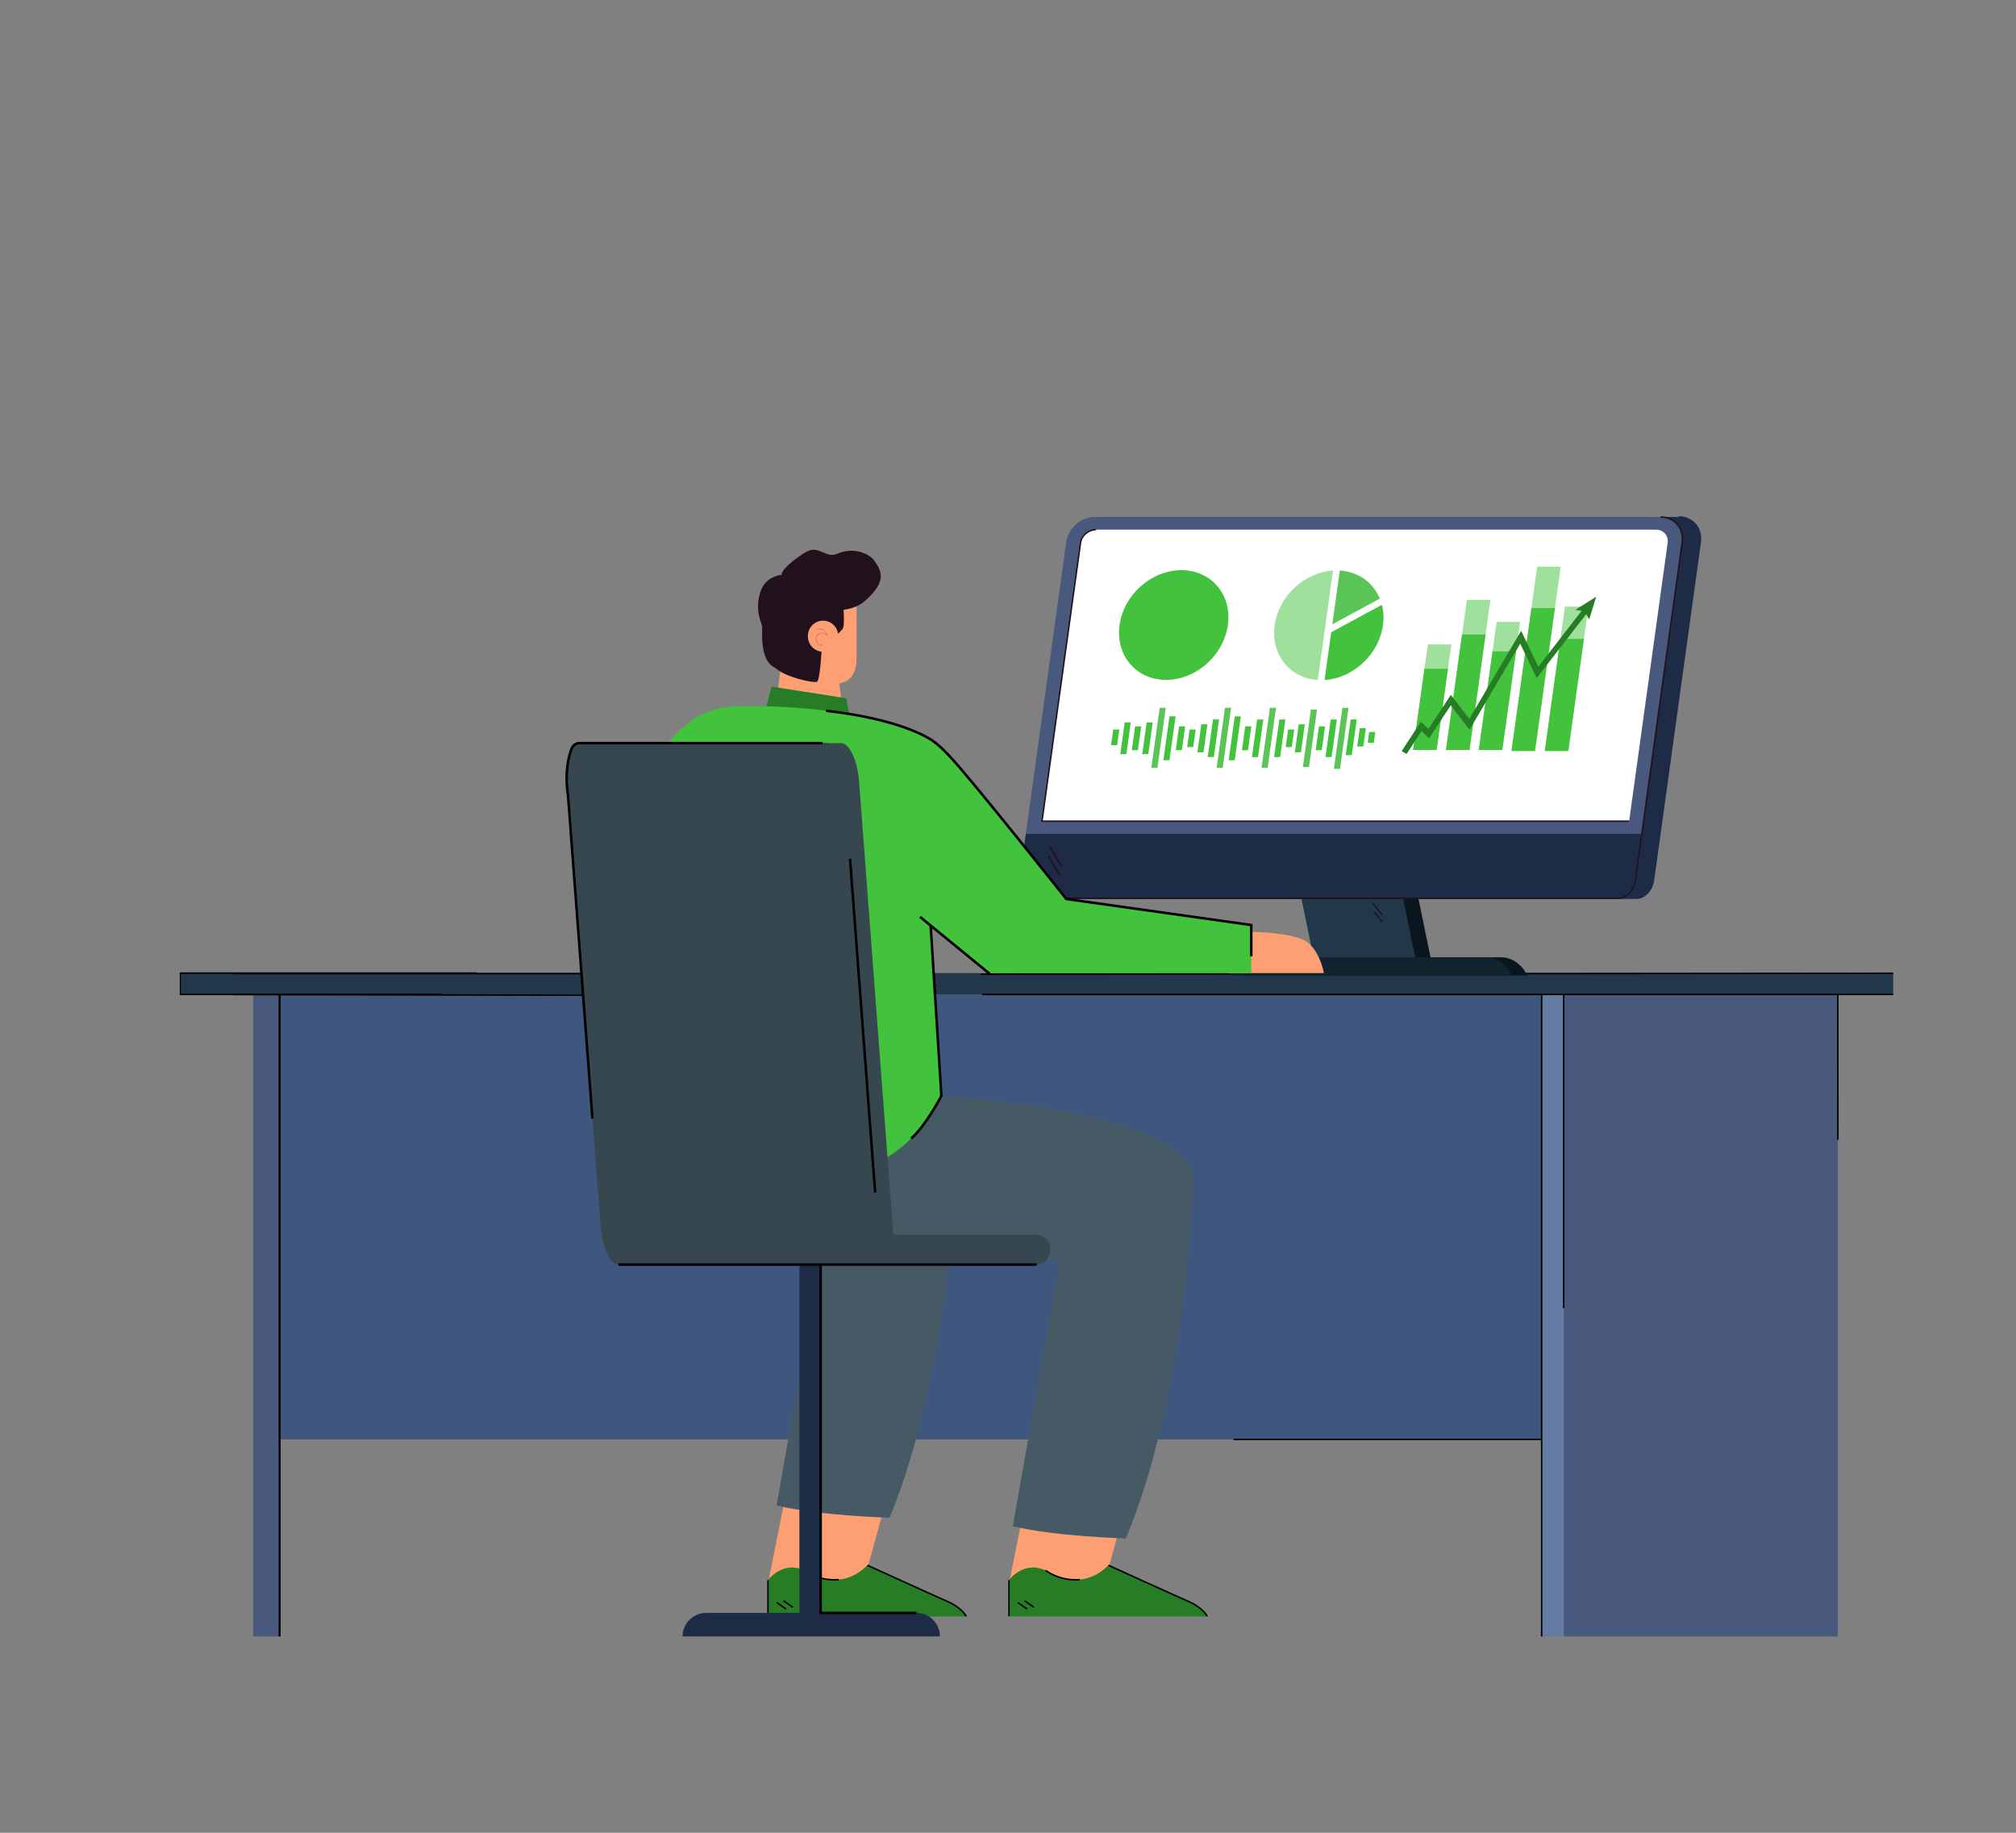 <?xml version="1.0" encoding="utf-8"?>
<!-- Generator: Adobe Illustrator 27.5.0, SVG Export Plug-In . SVG Version: 6.00 Build 0)  -->
<svg version="1.1" id="Layer_1" xmlns="http://www.w3.org/2000/svg" xmlns:xlink="http://www.w3.org/1999/xlink" x="0px" y="0px"
	 viewBox="400 100 2200 2000" style="enable-background:new 0 0 3309.165 2000;" xml:space="preserve">
<rect x="400" y="100" width="2200" height="2000" fill="#808080" stroke="none"/>
<g>
	<g>
		<g>
			<g>

					<rect x="690.743" y="1185.165" transform="matrix(-1 -1.224647e-16 1.224647e-16 -1 2984.399 2855.854)" style="fill:#3F567E;" width="1602.913" height="485.524"/>
			</g>
		</g>
	</g>
	<g>
		<g>
			<g>

					<rect x="596.769" y="1161.883" transform="matrix(-1 -1.224647e-16 1.224647e-16 -1 3062.796 2347.048)" style="fill:#223749;" width="1869.259" height="23.281"/>
			</g>
		</g>
	</g>
	<g>
		<g>
			<rect x="2106.433" y="1185.164" style="fill:#49597D;" width="299.107" height="700.601"/>
		</g>
	</g>
	<g>
		<g>
			<g>
				<rect x="2082.367" y="1185.164" style="fill:#647BA3;" width="24.066" height="700.601"/>
			</g>
		</g>
	</g>
	<g>
		<g>
			<g>
				<rect x="676.347" y="1185.165" style="fill:#49597D;" width="28.791" height="700.601"/>
			</g>
		</g>
	</g>
	<g>
		<g>
			<rect x="1470.458" y="1161.601" transform="matrix(1 -0.001 0.001 1 -1.238 2.098)" width="995.569" height="1.624"/>
		</g>
	</g>
	<g>
		<g>
			<rect x="654.974" y="1161.602" width="602.141" height="1.624"/>
		</g>
	</g>
	<g>
		<g>
			<rect x="1471.792" y="1184.352" width="994.235" height="1.624"/>
		</g>
	</g>
	<g>
		<g>
			<rect x="955.799" y="883.965" transform="matrix(0.002 -1 1 0.002 -230.689 2140.106)" width="1.624" height="603.275"/>
		</g>
	</g>
	<g>
		<g>
			<polygon points="596.231,1185.976 882.009,1185.976 882.009,1184.352 597.307,1184.352 597.307,1162.695 920.048,1162.695
				920.048,1161.071 596.231,1161.071 			"/>
		</g>
	</g>
	<g>
		<g>
			<path d="M2404.843,1343.9h1.624c0,0-0.114-156.055-0.114-158.736h-1.624C2404.729,1187.845,2404.843,1343.9,2404.843,1343.9z"/>
		</g>
	</g>
	<g>
		<g>
			<rect x="2081.554" y="1185.164" width="1.624" height="700.601"/>
		</g>
	</g>
	<g>
		<g>
			<rect x="2105.621" y="1185.164" width="1.624" height="342.227"/>
		</g>
	</g>
	<g>
	</g>
	<g>
	</g>
	<g>
		<g>
			<rect x="1746.092" y="1669.877" width="336.274" height="1.624"/>
		</g>
	</g>
	<g>
		<g>
			<rect x="704.04" y="1185.164" width="2.194" height="700.601"/>
		</g>
	</g>
	<g>
		<g>
			<g>
			</g>
		</g>
		<g>
			<g>
			</g>
		</g>
		<g>
			<g>
				<g>
					<g>
					</g>
				</g>
			</g>
		</g>
		<g>
			<g>
				<g>
					<g>
					</g>
				</g>
			</g>
		</g>
		<g>
			<g>
				<g>
					<g>
					</g>
				</g>
			</g>
		</g>
		<g>
			<g>
				<g>
					<g>
					</g>
				</g>
			</g>
		</g>
		<g>
			<g>
				<g>
					<g>
					</g>
				</g>
			</g>
		</g>
		<g>
			<g>
				<g>
					<g>
					</g>
				</g>
			</g>
		</g>
		<g>
			<g>
				<g>
					<g>
					</g>
				</g>
			</g>
		</g>
		<g>
			<g>
				<g>
					<g>
					</g>
				</g>
			</g>
		</g>
		<g>
			<g>
				<g>
					<g>
					</g>
				</g>
			</g>
		</g>
		<g>
			<g>
				<g>
					<g>
						<g>
							<polygon style="fill:#21111D;" points="1101.938,1105.233 1103.156,1104.421 1093.868,1092.689 1092.649,1093.502 							"/>
						</g>
					</g>
				</g>
			</g>
		</g>
		<g>
			<g>
				<g>
					<g>
					</g>
				</g>
			</g>
		</g>
		<g>
		</g>
	</g>
	<g>
		<g>
			<g>
				<g>
					<path style="fill:#0A161E;" d="M1771.975,1144.651h78.153l-44.965-219.186h110.949l44.965,219.186h77.902
						c10.986,0,23.243,8.906,27.376,19.891h0h-306.787C1755.434,1153.557,1760.989,1144.651,1771.975,1144.651z"/>
				</g>
			</g>
		</g>
		<g>
			<g>
				<g>
					<path style="fill:#1E2B46;" d="M1532.12,1060.975l7.064-51.026l44.08-318.421c2.094-15.13,16.057-27.394,31.187-27.394h617.391
						l0.111-0.803c15.548,0,26.446,12.649,24.294,28.197l-51.143,369.448c-1.529,11.039-10.161,20.02-19.244,20.02h-640.841
						l0.111-0.803C1536.476,1080.193,1530.651,1071.589,1532.12,1060.975z"/>
				</g>
			</g>
		</g>
		<g>
			<g>
				<g>
					<g>
						<g>
							<polygon style="fill:#223749;" points="1836.112,1157.91 1947.062,1157.91 1899.377,925.465 1788.427,925.465 							"/>
						</g>
					</g>
				</g>
			</g>
		</g>
		<g>
			<g>
				<g>
					<g>
						<g>
							<path style="fill:#49597D;" d="M1519.461,1009.949l44.079-318.422c2.094-15.129,16.057-27.394,31.187-27.394h617.392
								c15.129,0,25.696,12.265,23.602,27.394l-44.08,318.422H1519.461z"/>
						</g>
					</g>
				</g>
			</g>
		</g>
		<g>
			<g>
				<g>
					<g>
						<g>
							<path style="fill:#1E2B46;" d="M2191.641,1009.949l-7.063,51.026c-1.469,10.614-9.676,19.218-18.33,19.218h-640.841
								c-8.654,0-14.479-8.604-13.009-19.218l7.063-51.026H2191.641z"/>
						</g>
					</g>
				</g>
			</g>
		</g>
		<g>
			<g>
				<g>
					<g>
						<g>
							<path style="fill:#FFFFFF;" d="M1537.11,996.121l42.048-303.744c1.102-7.962,8.683-14.417,16.932-14.417h610.839
								c8.249,0,14.042,6.455,12.94,14.417l-42.048,303.744H1537.11z"/>
						</g>
					</g>
				</g>
			</g>
		</g>
		<g>
			<g>
				<g>
					<g>
						<g>
							<path style="fill:#122330;" d="M1742.833,1164.542c-4.134-10.986,1.421-19.891,12.406-19.891h267.004
								c10.986,0,23.243,8.906,27.376,19.891v0L1742.833,1164.542z"/>
						</g>
					</g>
				</g>
			</g>
		</g>
		<g>
			<g>
				<g>
					<g>
						<g>
							<path style="fill:#21111D;" d="M1525.296,1080.996h640.84c9.083,0,17.716-8.981,19.244-20.02l51.143-369.448
								c2.153-15.548-8.745-28.197-24.294-28.197l-0.222,1.606c14.662,0,24.94,11.929,22.91,26.591l-51.143,369.448
								c-1.406,10.154-9.219,18.414-17.416,18.414h-640.84L1525.296,1080.996z"/>
						</g>
					</g>
				</g>
			</g>
		</g>
		<g>
			<g>
				<g>
					<g>
						<g>
							<polygon style="fill:#21111D;" points="1557.291,1045.539 1558.725,1044.603 1546.372,1023.304 1544.938,1024.24 							"/>
						</g>
					</g>
				</g>
			</g>
		</g>
		<g>
			<g>
				<g>
					<g>
						<g>
							<polygon style="fill:#21111D;" points="1555.902,1055.616 1557.326,1054.662 1544.893,1033.945 1543.469,1034.898 							"/>
						</g>
					</g>
				</g>
			</g>
		</g>
		<g>
			<g>
				<g>
					<g>
						<g>
							<polygon style="fill:#21111D;" points="1907.575,1098.891 1908.806,1098.094 1898.467,1084.774 1897.235,1085.571 							"/>
						</g>
					</g>
				</g>
			</g>
		</g>
		<g>
			<g>
				<g>
					<g>
						<g>
							<polygon style="fill:#21111D;" points="1907.874,1106.549 1909.092,1105.737 1899.804,1094.006 1898.585,1094.818 							"/>
						</g>
					</g>
				</g>
			</g>
		</g>
		<g>
			<g>
				<g>
					<g>
						<g>
							<path style="fill:#21111D;" d="M1536.196,996.924h641.514l0.222-1.606h-639.908l41.937-302.941
								c1.039-7.507,8.225-13.613,16.017-13.613l0.222-1.606c-8.678,0-16.684,6.827-17.845,15.219L1536.196,996.924z"/>
						</g>
					</g>
				</g>
			</g>
		</g>
		<g>
			<g>
				<path style="opacity:0.5;fill:#FFFFFF;" d="M2130.211,971.287h-537.912c-10.247,0-17.38-8.419-15.932-18.804l32.115-230.33
					c1.448-10.385,10.928-18.804,21.175-18.804h537.912c10.247,0,17.38,8.419,15.932,18.804l-32.115,230.33
					C2149.939,962.869,2140.458,971.287,2130.211,971.287z"/>
			</g>
			<g>
				<polygon style="opacity:0.5;fill:#42c23d;" points="2075.082,919.54 2049.426,919.54 2077.477,718.354 2103.134,718.354 				"/>
				<polygon style="opacity:0.5;fill:#42c23d;" points="2039.41,918.406 2013.753,918.406 2033.248,778.586 2058.905,778.586
					"/>
				<polygon style="opacity:0.5;fill:#42c23d;" points="2111.429,919.54 2085.772,919.54 2107.746,761.943 2133.402,761.943 				"/>
				<polygon style="opacity:0.5;fill:#42c23d;" points="2003.579,918.406 1977.922,918.406 2000.76,754.61 2026.417,754.61 				"/>
				<polygon style="opacity:0.5;fill:#42c23d;" points="1967.748,918.406 1942.091,918.406 1958.157,803.174 1983.814,803.174
					"/>
				<g>
					<polygon style="fill:#42c23d;" points="2075.082,919.54 2049.426,919.54 2071.17,763.587 2096.827,763.587 					"/>
					<polygon style="fill:#42c23d;" points="2039.41,918.406 2013.753,918.406 2028.755,810.81 2054.412,810.81 					"/>
					<polygon style="fill:#42c23d;" points="2111.429,919.54 2085.772,919.54 2102.84,797.13 2128.496,797.13 					"/>
					<polygon style="fill:#42c23d;" points="2003.579,918.406 1977.922,918.406 1995.496,792.36 2021.153,792.36 					"/>
					<polygon style="fill:#42c23d;" points="1967.748,918.406 1942.091,918.406 1954.455,829.732 1980.111,829.732 					"/>
				</g>
				<polygon style="fill:#277d25;" points="2141.954,751.105 2119.306,765.401 2125.953,766.589 2078.755,827.542 2060.015,788.357
					2003.408,884.474 1983.245,858.295 1958.873,895.364 1950.49,887.588 1929.605,919.673 1935.007,922.732 1951.176,897.891
					1959.529,905.64 1983.133,869.74 2003.628,896.347 2058.974,802.371 2076.945,839.948 2131.013,770.132 2134.167,776.068
					"/>
			</g>
			<g>
				<polygon style="fill:#42c23d;" points="1629.175,922.973 1622.522,922.973 1627.353,888.321 1634.007,888.321 				"/>
				<polygon style="fill:#42c23d;" points="1641.766,918.642 1635.112,918.642 1638.735,892.653 1645.389,892.653 				"/>
				<polygon style="fill:#42c23d;" points="1653.148,922.973 1646.494,922.973 1651.326,888.321 1657.979,888.321 				"/>
				<polygon style="fill:#5ac456;" points="1663.057,937.867 1656.404,937.867 1665.537,872.363 1672.191,872.363 				"/>
				<polygon style="fill:#42c23d;" points="1676.198,929.584 1669.545,929.584 1676.22,881.71 1682.874,881.71 				"/>
				<polygon style="fill:#5ac456;" points="1783.369,937.867 1776.716,937.867 1785.849,872.363 1792.502,872.363 				"/>
				<polygon style="fill:#42c23d;" points="1796.987,926.165 1790.333,926.165 1796.055,885.129 1802.709,885.129 				"/>
				<polygon style="fill:#42c23d;" points="1809.667,915.222 1803.014,915.222 1805.684,896.072 1812.338,896.072 				"/>
				<polygon style="fill:#42c23d;" points="1819.668,920.921 1813.014,920.921 1817.273,890.373 1823.927,890.373 				"/>
				<polygon style="fill:#5ac456;" points="1828.452,937.024 1821.798,937.024 1830.548,874.27 1837.202,874.27 				"/>
				<polygon style="fill:#42c23d;" points="1842.388,918.642 1835.734,918.642 1839.358,892.653 1846.012,892.653 				"/>
				<polygon style="fill:#42c23d;" points="1853.119,926.165 1846.465,926.165 1852.187,885.129 1858.84,885.129 				"/>
				<polygon style="fill:#5ac456;" points="1862.305,938.931 1855.651,938.931 1864.933,872.363 1871.587,872.363 				"/>
				<polygon style="fill:#42c23d;" points="1875.151,924.113 1868.497,924.113 1873.933,885.129 1880.586,885.129 				"/>
				<polygon style="fill:#42c23d;" points="1887.727,914.588 1881.074,914.588 1883.853,894.654 1890.507,894.654 				"/>
				<polygon style="fill:#42c23d;" points="1899.169,910.511 1892.516,910.511 1894.158,898.731 1900.812,898.731 				"/>
				<polygon style="fill:#42c23d;" points="1619.088,913.17 1612.434,913.17 1614.818,896.072 1621.472,896.072 				"/>
				<polygon style="fill:#5ac456;" points="1734.29,937.867 1727.636,937.867 1736.769,872.363 1743.423,872.363 				"/>
				<polygon style="fill:#42c23d;" points="1747.431,929.584 1740.777,929.584 1747.452,881.71 1754.106,881.71 				"/>
				<polygon style="fill:#42c23d;" points="1689.71,918.642 1683.057,918.642 1686.68,892.653 1693.334,892.653 				"/>
				<polygon style="fill:#42c23d;" points="1702.173,915.222 1695.52,915.222 1698.19,896.072 1704.843,896.072 				"/>
				<polygon style="fill:#42c23d;" points="1761.921,918.642 1755.268,918.642 1758.891,892.653 1765.545,892.653 				"/>
				<polygon style="fill:#42c23d;" points="1772.859,926.165 1766.205,926.165 1771.927,885.129 1778.58,885.129 				"/>
				<polygon style="fill:#42c23d;" points="1713.365,920.921 1706.711,920.921 1710.971,890.373 1717.624,890.373 				"/>
				<polygon style="fill:#42c23d;" points="1724.62,926.165 1717.967,926.165 1723.688,885.129 1730.342,885.129 				"/>
			</g>

				<ellipse transform="matrix(0.699 -0.715 0.715 0.699 -53.62 1437.213)" style="fill:#42c23d;" cx="1681.128" cy="782.327" rx="63.827" ry="55.443"/>
			<g>
				<path style="opacity:0.5;fill:#42c23d;" d="M1854.713,722.581c-31.187,1.936-59.299,27.938-63.734,59.746
					c-4.435,31.808,16.427,57.811,47.073,59.746L1854.713,722.581z"/>
				<path style="fill:#5ac456;" d="M1853.926,781.273l51.862-28.047c-7.116-17.326-23.211-29.353-43.679-30.645L1853.926,781.273z"
					/>
				<path style="fill:#42c23d;" d="M1852.719,789.925l-7.271,52.148c31.186-1.936,59.299-27.938,63.734-59.746
					c1.1-7.891,0.628-15.417-1.147-22.316L1852.719,789.925z"/>
			</g>
		</g>
	</g>
	<g>
		<g>
			<g>
				<g>
					<g>
						<g>
							<g>
								<g>
									<g>
										<g>
											<g>
												<g>
													<path style="fill:#FE9F73;" d="M1334.712,753.431v66.884c0,0,0.942,22.609-18.842,25.435l3.694,30.165
														c1.373,11.212-5.332,21.947-16.102,25.357c-5.266,1.667-11.552,2.885-18.682,2.885
														c-22.61,0-34.858-16.956-36.742-25.435c-1.884-8.478,3.768-48.986,3.768-48.986l-0.689-19.905l2.573-77.125
														L1334.712,753.431z"/>
												</g>
											</g>
										</g>
									</g>
								</g>
							</g>
						</g>
					</g>
				</g>
			</g>
			<g>
				<g>
					<g>
						<g>
							<g>
								<g>
									<g>
										<g>
											<g>
												<g>
													<path style="fill:#21111D;" d="M1256.325,736.422l15.771,22.33c0,0,47.785,18.557,72.28-3.424
														c24.495-21.981,16.957-32.539,9.777-43.543c-3.539-5.425-20.437-16.468-41.163-7.266
														c-11.313,5.023-19.68-9.965-32.869-2.429c-13.189,7.536-28.748,20.588-27.007,25.751
														C1254.856,733.004,1256.325,736.422,1256.325,736.422z"/>
												</g>
											</g>
										</g>
									</g>
								</g>
							</g>
						</g>
					</g>
				</g>
			</g>
			<g>
				<g>
					<g>
						<g>
							<g>
								<g>
									<g>
										<g>
											<g>
												<g>
													<path style="fill:#21111D;" d="M1257.28,727.002c0,0-21.75-1.047-27.822,19.887
														c-6.071,20.934,2.094,31.898,2.303,38.139c0.209,6.241-4.024,48.319,25.519,45.178l7.979-69.501l-10.282-27.67
														L1257.28,727.002z"/>
												</g>
											</g>
										</g>
									</g>
								</g>
							</g>
						</g>
					</g>
				</g>
			</g>
			<g>
				<g>
					<g>
						<g>
							<path style="fill:#21111D;" d="M1320.142,759.973c0,0,1.786,19.651,0,25.01c-1.787,5.359-23.226,19.651-23.226,19.651
								s-1.787,37.516-5.36,39.302c-3.573,1.786-35.254-5.112-45.319-15.061c-10.065-9.949,0.655-88.553,0.655-88.553
								s8.933-10.719,17.866-12.505c8.933-1.786,51.811-5.359,50.025,0C1312.996,733.176,1320.142,759.973,1320.142,759.973z"/>
						</g>
					</g>
				</g>
			</g>
			<g>
				<g>
					<g>
						<g>
							<g>
								<g>
									<g>
										<g>
											<g>
												<g>
													<g>
														<ellipse style="fill:#FE9F73;" cx="1298.178" cy="794.245" rx="16.605" ry="16.957"/>
													</g>
												</g>
											</g>
										</g>
									</g>
								</g>
							</g>
						</g>
					</g>
				</g>
				<g>
					<g>
						<g>
							<g>
								<g>
									<g>
										<g>
											<g>
												<g>
													<g>
														<path style="fill:#F07162;" d="M1296.949,804.636c-3.449,0-5.753-2.648-6.512-5.294
															c-0.897-3.13,0.131-6.17,2.62-7.748c3.678-2.331,7.011-0.835,8.719,0.312c-0.717-1.925-1.84-3.326-3.352-4.175
															c-3.271-1.839-7.329-0.499-7.37-0.485c-0.241,0.083-0.502-0.052-0.583-0.299c-0.08-0.247,0.05-0.513,0.292-0.595
															c0.181-0.062,4.471-1.483,8.1,0.551c2.095,1.174,3.52,3.253,4.236,6.177l0.402,1.64l-1.175-1.192
															c-0.166-0.169-4.115-4.09-8.782-1.133c-2.584,1.638-2.811,4.624-2.221,6.683c0.613,2.138,2.452,4.616,5.623,4.616
															c0.032,0,0.062-0.003,0.095-0.001c0.252,0,0.457,0.206,0.461,0.465c0.004,0.259-0.2,0.474-0.455,0.477
															C1297.015,804.635,1296.982,804.636,1296.949,804.636z"/>
													</g>
												</g>
											</g>
										</g>
									</g>
								</g>
							</g>
						</g>
					</g>
				</g>
			</g>
		</g>
		<g>
			<g>
				<g>
					<polygon style="fill:#277d25;" points="1326.911,879.596 1323.392,861.964 1241.928,849.183 1236.353,870.474
						1272.873,879.596 					"/>
				</g>
			</g>
		</g>
		<g>
			<g>
				<g>
					<path style="fill:#FE9F73;" d="M1761.629,1116.69c0,0,52.345,0.304,66.04,12.173c13.695,11.869,17.042,33.02,17.042,33.02
						h-103.473L1761.629,1116.69z"/>
				</g>
			</g>
		</g>
		<g>
			<g>
				<g>
					<g>
						<g>
							<g>
								<g>
									<g>
										<g>
											<g>
												<g>
													<g>
														<g>
															<polygon style="fill:#FE9F73;" points="1338.708,1839.989 1238.815,1824.358 1260.101,1717.7 1368.6,1731.677
																															"/>
														</g>
													</g>
												</g>
											</g>
										</g>
									</g>
								</g>
							</g>
						</g>
					</g>
				</g>
			</g>
			<g>
				<g>
					<g>
						<g>
							<g>
								<g>
									<g>
										<g>
										</g>
									</g>
								</g>
							</g>
						</g>
					</g>
				</g>
				<g>
					<g>
						<g>
							<g>
								<g>
									<g>
										<g>
											<g>
												<path style="fill:#277d25;" d="M1238.016,1863.941v-39.583c0,0,15.831-21.859,39.935-10.702
													c0,0,36.457,26.532,68.596-5.575l79.809,36.316c0,0,21.883,7.503,27.808,19.544H1238.016z"/>
											</g>
										</g>
									</g>
								</g>
							</g>
						</g>
					</g>
				</g>
				<g>
					<g>
						<g>
							<g>
								<g>
									<g>
										<g>
											<g>
												<g>
													<g>
														<rect x="1237.216" y="1824.358" width="1.6" height="39.386"/>
													</g>
												</g>
											</g>
										</g>
									</g>
								</g>
							</g>
						</g>
					</g>
				</g>
				<g>
					<g>
						<g>
							<g>
								<g>
									<g>
										<g>
											<g>
												<g>
													<g>
														<path d="M1310.625,1824.789c3.055,0,4.896-0.267,4.955-0.277l-0.237-1.622c-0.186,0.025-19.026,2.736-36.94-9.91
															l-0.906,1.352C1290.333,1823.393,1303.645,1824.789,1310.625,1824.789z"/>
													</g>
												</g>
											</g>
										</g>
									</g>
								</g>
							</g>
						</g>
					</g>
				</g>
				<g>
					<g>
						<g>
							<g>
								<g>
									<g>
										<g>
											<g>
												<g>
													<g>
														<polygon points="1257.441,1856.548 1258.334,1855.185 1248.14,1848.134 1247.246,1849.496 														"/>
													</g>
												</g>
											</g>
										</g>
									</g>
								</g>
							</g>
						</g>
					</g>
				</g>
				<g>
					<g>
						<g>
							<g>
								<g>
									<g>
										<g>
											<g>
												<g>
													<g>
														<polygon points="1264.751,1854.552 1265.644,1853.193 1255.452,1846.141 1254.557,1847.501 														"/>
													</g>
												</g>
											</g>
										</g>
									</g>
								</g>
							</g>
						</g>
					</g>
				</g>
				<g>
					<g>
						<g>
							<g>
								<g>
									<g>
										<g>
											<g>
												<g>
													<g>
														<g>
															<g>
																<g>
																	<g>
																		<g>
																		</g>
																	</g>
																</g>
															</g>
														</g>
													</g>
												</g>
											</g>
										</g>
									</g>
								</g>
							</g>
						</g>
					</g>
				</g>
				<g>
					<g>
						<g>
							<g>
								<g>
									<g>
										<g>
											<g>
												<g>
													<g>
														<path d="M1453.69,1864.242l1.447-0.701c-0.178-0.389-4.557-9.592-20.893-16.738
															c-16.053-7.023-86.661-39.148-87.372-39.472l-0.65,1.501c0.713,0.323,71.332,32.454,87.395,39.482
															C1449.335,1855.191,1453.65,1864.152,1453.69,1864.242z"/>
													</g>
												</g>
											</g>
										</g>
									</g>
								</g>
							</g>
						</g>
					</g>
				</g>
			</g>
		</g>
		<g>
			<g>
				<g>
					<g>
						<g>
							<g>
								<g>
									<g>
										<g>
											<g>
												<g>
													<g>
														<g>
															<polygon style="fill:#FE9F73;" points="1601.743,1839.989 1501.85,1824.358 1523.136,1717.7 1631.635,1731.677
																															"/>
														</g>
													</g>
												</g>
											</g>
										</g>
									</g>
								</g>
							</g>
						</g>
					</g>
				</g>
			</g>
			<g>
				<g>
					<g>
						<g>
							<g>
								<g>
									<g>
										<g>
										</g>
									</g>
								</g>
							</g>
						</g>
					</g>
				</g>
				<g>
					<g>
						<g>
							<g>
								<g>
									<g>
										<g>
											<g>
												<path style="fill:#277d25;" d="M1501.051,1863.941v-39.583c0,0,15.83-21.859,39.935-10.702
													c0,0,36.458,26.532,68.596-5.575l79.809,36.316c0,0,21.883,7.503,27.808,19.544H1501.051z"/>
											</g>
										</g>
									</g>
								</g>
							</g>
						</g>
					</g>
				</g>
				<g>
					<g>
						<g>
							<g>
								<g>
									<g>
										<g>
											<g>
												<g>
													<g>
														<rect x="1500.251" y="1824.358" width="1.6" height="39.386"/>
													</g>
												</g>
											</g>
										</g>
									</g>
								</g>
							</g>
						</g>
					</g>
				</g>
				<g>
					<g>
						<g>
							<g>
								<g>
									<g>
										<g>
											<g>
												<g>
													<g>
														<path d="M1573.66,1824.789c3.054,0,4.896-0.267,4.955-0.277l-0.237-1.622c-0.186,0.025-19.026,2.736-36.94-9.91
															l-0.906,1.352C1553.368,1823.393,1566.68,1824.789,1573.66,1824.789z"/>
													</g>
												</g>
											</g>
										</g>
									</g>
								</g>
							</g>
						</g>
					</g>
				</g>
				<g>
					<g>
						<g>
							<g>
								<g>
									<g>
										<g>
											<g>
												<g>
													<g>
														<polygon points="1520.476,1856.548 1521.369,1855.185 1511.175,1848.134 1510.281,1849.496 														"/>
													</g>
												</g>
											</g>
										</g>
									</g>
								</g>
							</g>
						</g>
					</g>
				</g>
				<g>
					<g>
						<g>
							<g>
								<g>
									<g>
										<g>
											<g>
												<g>
													<g>
														<polygon points="1527.786,1854.552 1528.679,1853.193 1518.486,1846.141 1517.592,1847.501 														"/>
													</g>
												</g>
											</g>
										</g>
									</g>
								</g>
							</g>
						</g>
					</g>
				</g>
				<g>
					<g>
						<g>
							<g>
								<g>
									<g>
										<g>
											<g>
												<g>
													<g>
														<g>
															<g>
																<g>
																	<g>
																		<g>
																		</g>
																	</g>
																</g>
															</g>
														</g>
													</g>
												</g>
											</g>
										</g>
									</g>
								</g>
							</g>
						</g>
					</g>
				</g>
				<g>
					<g>
						<g>
							<g>
								<g>
									<g>
										<g>
											<g>
												<g>
													<g>
														<path d="M1716.725,1864.242l1.447-0.701c-0.178-0.389-4.556-9.592-20.892-16.738
															c-16.053-7.023-86.661-39.148-87.372-39.472l-0.65,1.501c0.713,0.323,71.332,32.454,87.395,39.482
															C1712.37,1855.191,1716.685,1864.152,1716.725,1864.242z"/>
													</g>
												</g>
											</g>
										</g>
									</g>
								</g>
							</g>
						</g>
					</g>
				</g>
			</g>
		</g>
		<g>
			<g>
				<g>
					<g>
						<g>
							<path style="fill:#455A64;" d="M1441.702,1322.738c-25.395-67.813-104.364-83.962-104.364-83.962
								s-168.688-22.365-196.292,24.125c-56.925,95.873,1.705,176.74,51.838,187.874c12.181,2.705,32.753,1.173,55.876,1.868
								c18.621,0.56,50.05-0.71,50.05-0.71l-51.376,290.923c45.806,11.104,123.292,13.348,123.292,13.348
								C1433.132,1608.073,1452.239,1350.876,1441.702,1322.738z"/>
						</g>
					</g>
				</g>
			</g>
		</g>
		<g>
			<g>
				<g>
					<g>
						<g>
							<path style="fill:#455A64;" d="M1702.126,1389.123c2.546-78.925-282.55-93.708-282.55-93.708s-160.473-56.363-188.076-9.873
								c-56.926,95.873,1.705,176.741,51.838,187.874c12.182,2.705,32.756,1.077,55.876,1.868
								c66.383,2.272,158.875,1.015,172.962,0.804l0.02,0.035l44.425-1.549l-51.376,290.923
								c45.806,11.104,123.292,13.348,123.292,13.348C1690.942,1630.715,1701.157,1419.154,1702.126,1389.123z"/>
						</g>
					</g>
				</g>
			</g>
		</g>
		<g>
			<g>
				<g>
					<path style="fill:#42c23d;" d="M1765.433,1109.439l-201.828-28.427c0,0-125.076-159.188-142.132-170.559
						c-17.056-11.371-90.965-42.64-218.884-39.797c-127.919,2.843-150.661,278.58-150.661,278.58s201.473,231.718,210.356,233.097
						c121.365,18.837,165.026-86.442,165.026-86.442l-11.783-186.733l64.493,52.725h285.412V1109.439z"/>
				</g>
			</g>
		</g>
		<g>
			<g>
				<g>
					<g>
						<g>
							<g>
								<g>
									<path d="M1194.968,1309.767c0.827-0.058,1.475-0.75,1.468-1.589c-0.575-69.042-3.599-363.249-3.592-364.277
										c0.007-0.872-0.695-1.585-1.566-1.592c-0.89-0.004-1.585,0.694-1.592,1.567c-0.008,1.028,3.016,295.26,3.591,364.329
										c0.008,0.872,0.72,1.573,1.592,1.566C1194.904,1309.771,1194.937,1309.77,1194.968,1309.767z"/>
								</g>
							</g>
						</g>
					</g>
				</g>
			</g>
		</g>
		<g>
			<g>
				<g>
					<g>
						<g>
							<path style="fill:#37474F;" d="M1337.482,952.864l36.7,485.158c1.752,23.16-4.137,41.927-13.156,41.927h-270.584
								c-9.02,0-17.748-18.768-19.5-41.927l-36.701-485.158c-1.752-23.16,4.137-41.927,13.157-41.927h270.584
								C1327.001,910.936,1335.73,929.704,1337.482,952.864z"/>
						</g>
					</g>
				</g>
			</g>
		</g>
		<g>
			<g>
				<g>
					<g>
						<g>
							<path style="fill:#37474F;" d="M1321.931,952.864l36.701,485.158c1.752,23.16-4.137,41.927-13.157,41.927H1074.89
								c-9.019,0-17.748-18.768-19.5-41.927l-36.7-485.158c-1.752-23.16,4.137-41.927,13.157-41.927h270.584
								C1311.45,910.936,1320.179,929.704,1321.931,952.864z"/>
						</g>
					</g>
				</g>
			</g>
		</g>
		<g>
			<g>
				<g>
					<g>
						<g>
							<path style="fill:#37474F;" d="M1531.346,1447.327H1104.38c-8.15,0-14.757,7.303-14.757,16.311
								c0,9.008,6.607,16.311,14.757,16.311h426.965c8.15,0,14.757-7.303,14.757-16.311
								C1546.103,1454.63,1539.495,1447.327,1531.346,1447.327z"/>
						</g>
					</g>
				</g>
			</g>
		</g>
		<g>
			<g>
				<g>
					<g>
						<g>
							<path style="fill:#37474F;" d="M1358.211,1447.327h-252.848c-8.693,0-15.74,7.303-15.74,16.311
								c0,9.008,7.047,16.311,15.74,16.311h252.848c0.439,0,2.385,0.037,2.815,0c8.083-0.686,12.925-7.757,12.925-16.311
								C1373.951,1454.63,1366.903,1447.327,1358.211,1447.327z"/>
						</g>
					</g>
				</g>
			</g>
		</g>
		<g>
			<g>
				<g>
					<g>
						<g>
							<polygon style="fill:#37474F;" points="1358.41,1435.093 1361.026,1479.949 1390.355,1479.949 1372.4,1447.327 							"/>
						</g>
					</g>
				</g>
			</g>
		</g>
		<g>
			<g>
				<g>
					<g>
						<g>
							<g>
								<path style="fill:#1E2B46;" d="M1400.015,1860.058h-104.458v-380.109h-23.206v380.109h-101.746
									c-14.198,0-25.706,11.509-25.706,25.707h127.452h23.206h130.164C1425.721,1871.568,1414.212,1860.058,1400.015,1860.058z"/>
							</g>
						</g>
					</g>
				</g>
			</g>
		</g>
		<g>
			<g>
				<g>
					<g>
						<g>
							<path d="M1045.148,1320.782l-26.68-352.684c-3.858-25.605,0.781-43.08,3.891-51.209c2.62-6.846,8.709-7.785,11.685-7.322
								h263.608v2.739h-263.838l-0.117-0.02c-0.249-0.043-6.278-0.955-8.779,5.582c-3.013,7.877-7.505,24.838-3.729,49.924
								l26.691,352.784L1045.148,1320.782z"/>
						</g>
					</g>
				</g>
			</g>
		</g>
		<g>
			<g>
				<g>
					<g>
						<g>

								<rect x="1340.687" y="1036.219" transform="matrix(0.997 -0.075 0.075 0.997 -88.12 104.706)" width="2.739" height="365.368"/>
						</g>
					</g>
				</g>
			</g>
		</g>
		<g>
			<g>
				<g>
					<g>
						<g>
							<rect x="1074.891" y="1478.579" width="456.455" height="2.739"/>
						</g>
					</g>
				</g>
			</g>
		</g>
		<g>
			<g>
				<g>
					<g>
					</g>
				</g>
			</g>
		</g>
		<g>
			<g>
				<g>
					<g>
					</g>
				</g>
			</g>
		</g>
		<g>
			<g>
				<g>
					<g>
						<g>
							<polygon points="1400.015,1861.428 1294.188,1861.428 1294.188,1479.949 1296.927,1479.949 1296.927,1858.689
								1400.015,1858.689 							"/>
						</g>
					</g>
				</g>
			</g>
		</g>
		<g>
			<g>
				<g>
					<path d="M1764.064,1143.471h2.739v-35.223l-202.465-28.516c-6.565-8.28-103.994-131.059-126.111-154.41
						c-0.433-0.487-11.381-12.739-20.768-18.868c-8.337-5.443-41.333-23.847-115.903-32.186l-0.305,2.723
						c73.969,8.27,106.502,26.397,114.711,31.755c9.078,5.929,20.137,18.304,20.247,18.428
						c22.722,23.991,125.288,153.384,126.322,154.688l0.34,0.429l201.192,28.337V1143.471z"/>
				</g>
			</g>
		</g>
		<g>
			<g>
				<g>
					<path d="M1395.222,1343.378c16-13.76,32.606-45.511,33.304-46.857l0.176-0.337l-11.807-187.112l-2.734,0.172l11.758,186.348
						c-1.843,3.48-17.742,33.031-32.484,45.711L1395.222,1343.378z"/>
				</g>
			</g>
		</g>
		<g>
			<g>
				<g>

						<rect x="1440.676" y="1081.786" transform="matrix(0.633 -0.774 0.774 0.633 -346.091 1531.905)" width="2.739" height="98.102"/>
				</g>
			</g>
		</g>
	</g>
	<g>
		<g>
			<g>
				<g>
					<g>
						<g>
						</g>
					</g>
				</g>
			</g>
		</g>
		<g>
			<g>
				<g>
					<g>
					</g>
				</g>
			</g>
		</g>
	</g>
	<g>
		<g>
			<g>
				<g>
					<g>
					</g>
				</g>
			</g>
			<g>
				<g>
					<g>
					</g>
				</g>
			</g>
			<g>
				<g>
					<g>
					</g>
				</g>
			</g>
			<g>
				<g>
					<g>
					</g>
				</g>
			</g>
			<g>
				<g>
					<g>
					</g>
				</g>
			</g>
			<g>
				<g>
					<g>
					</g>
				</g>
			</g>
			<g>
				<g>
					<g>
					</g>
				</g>
			</g>
			<g>
				<g>
					<g>
					</g>
				</g>
			</g>
			<g>
				<g>
					<g>
					</g>
				</g>
			</g>
			<g>
				<g>
					<g>
					</g>
				</g>
			</g>
			<g>
				<g>
					<g>
					</g>
				</g>
			</g>
			<g>
				<g>
					<g>
					</g>
				</g>
			</g>
			<g>
				<g>
					<g>
					</g>
				</g>
			</g>
			<g>
				<g>
					<g>
					</g>
				</g>
			</g>
		</g>
		<g>
			<g>
				<g>
				</g>
			</g>
		</g>
		<g>
			<g>
				<g>
				</g>
			</g>
		</g>
		<g>
			<g>
				<g>
				</g>
			</g>
		</g>
	</g>
</g>
</svg>
